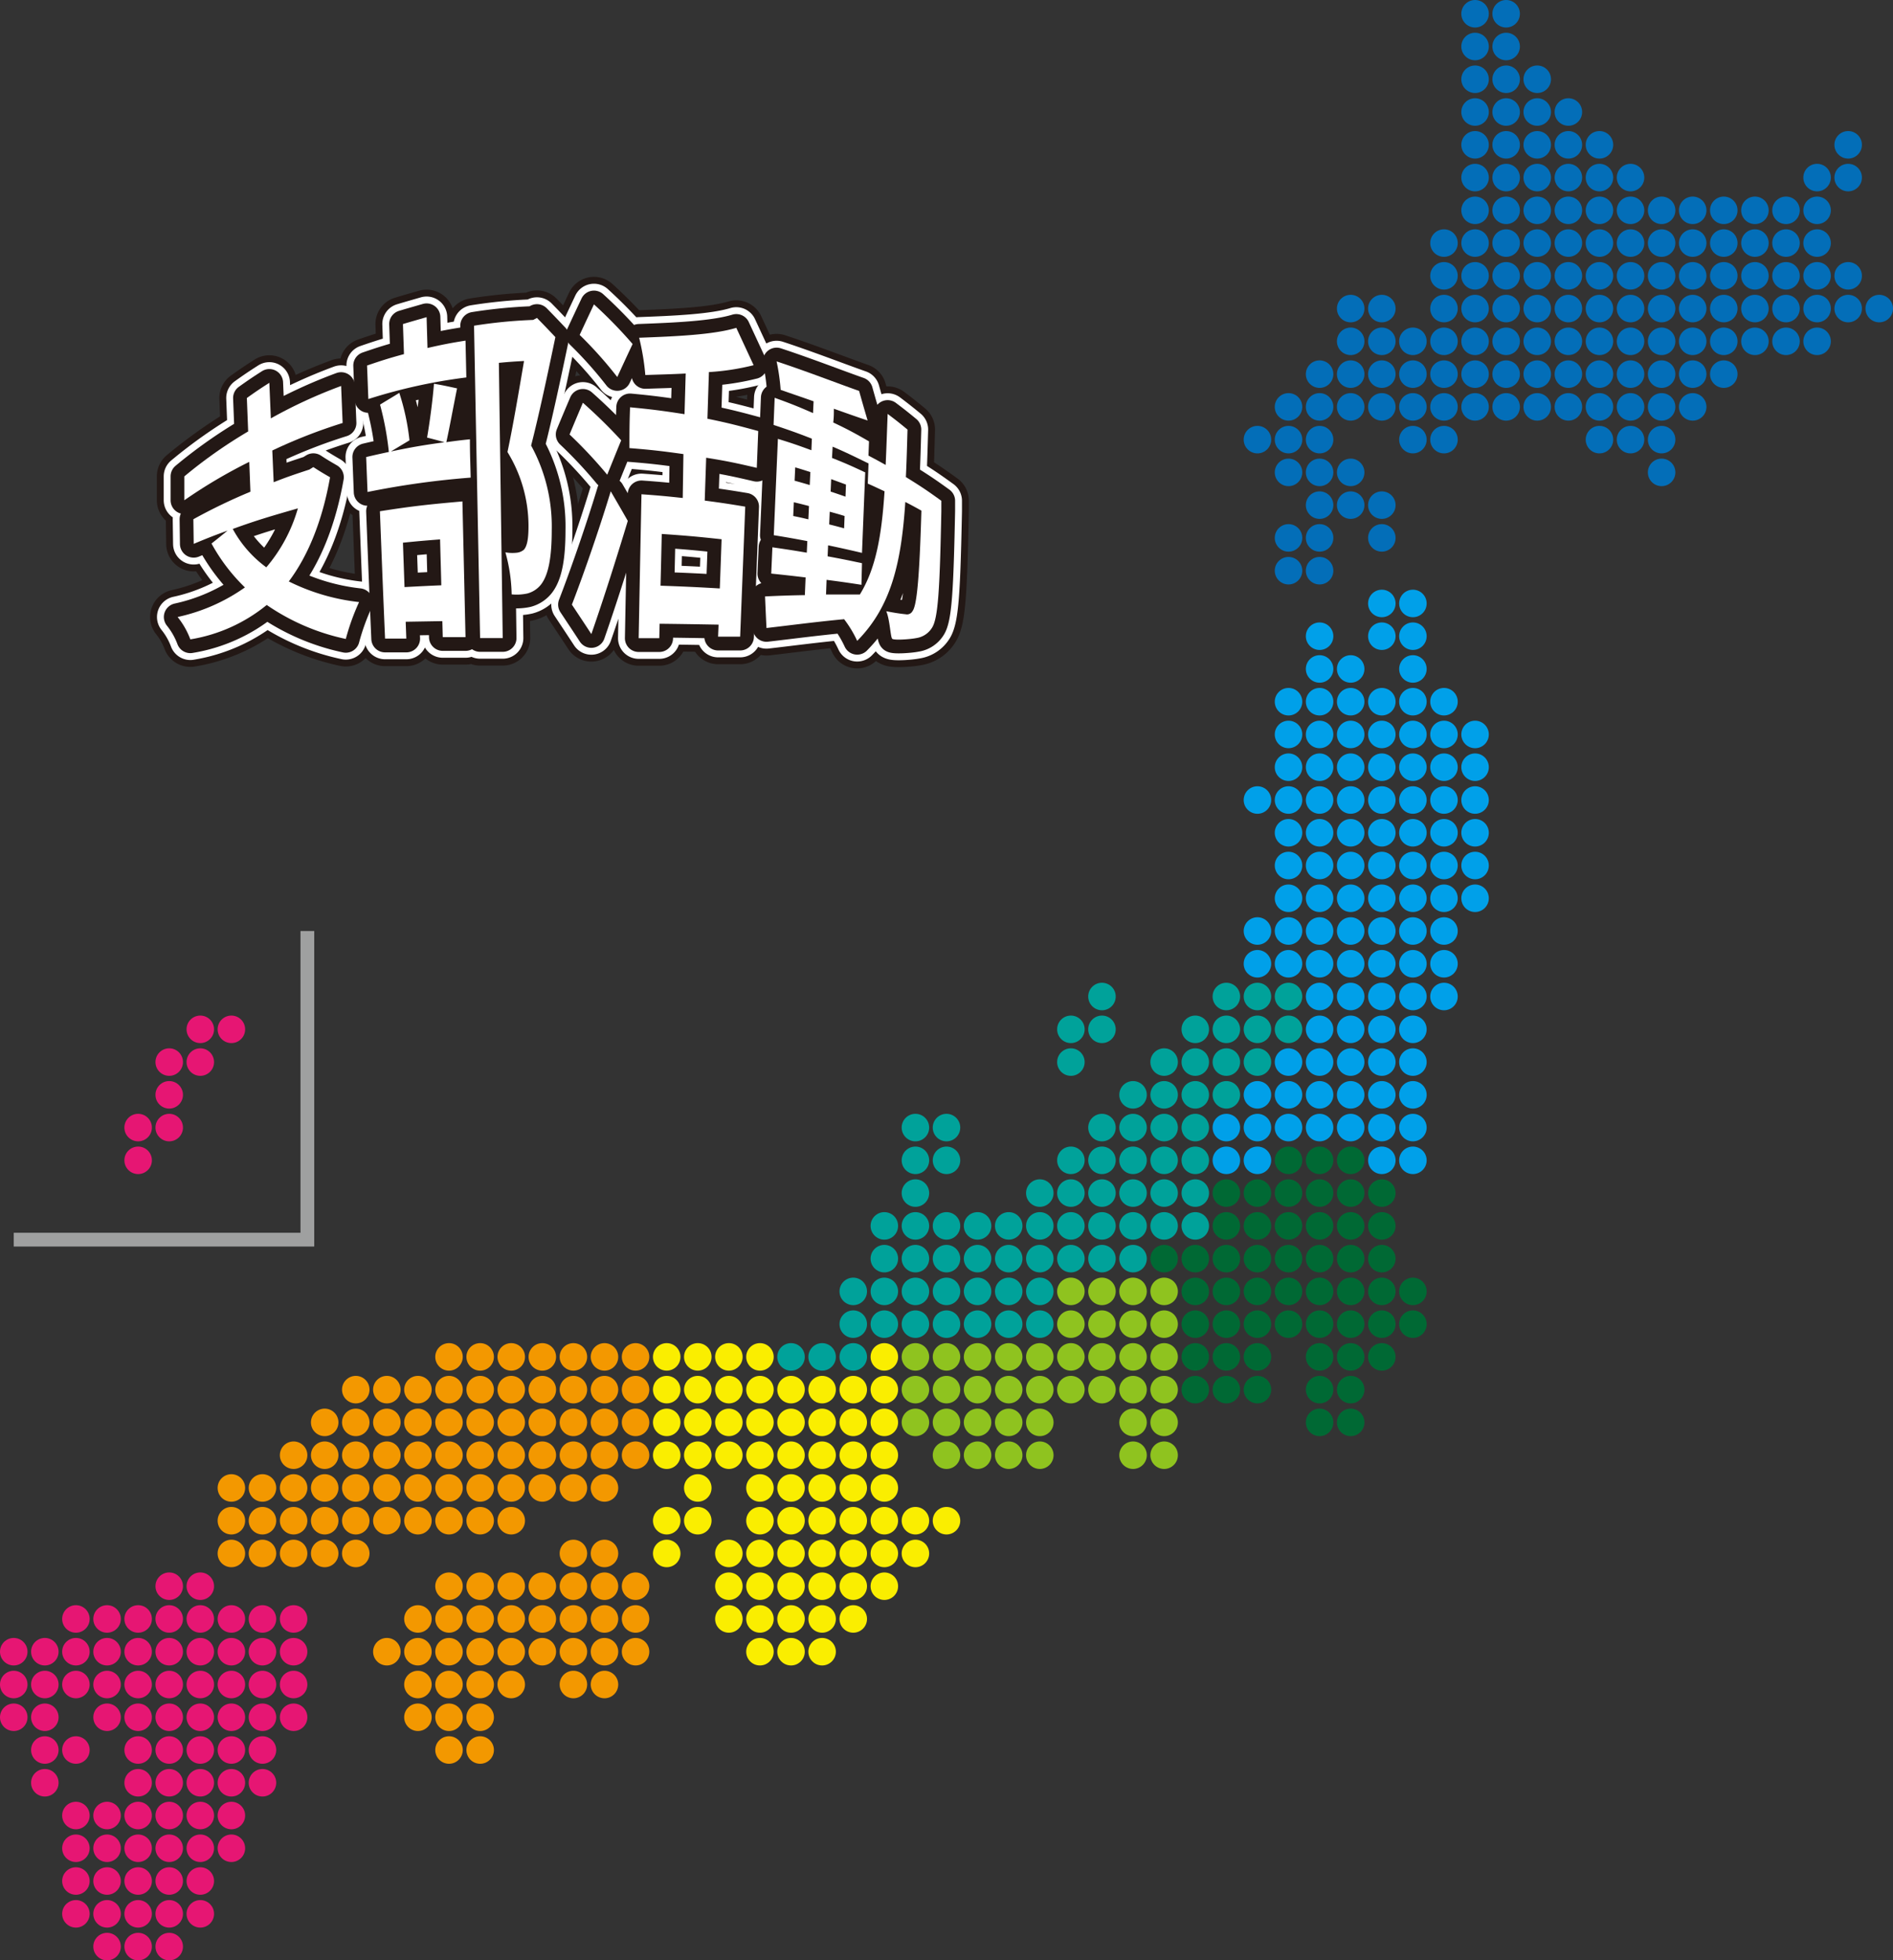 <svg id="レイヤー_1" data-name="レイヤー 1" xmlns="http://www.w3.org/2000/svg" width="275.3" height="284.93" viewBox="0 0 275.3 284.93"><rect x="0" y="0" width="275.3" height="284.93" fill="#333333" stroke="none"/><defs><style>.cls-1{fill:#036eb8;}.cls-2{fill:#00a0e9;}.cls-3{fill:#006934;}.cls-4{fill:#8fc31f;}.cls-5{fill:#00a29a;}.cls-6{fill:#faee00;}.cls-7{fill:#f39800;}.cls-8{fill:#e61673;}.cls-10,.cls-11,.cls-12,.cls-9{fill:none;}.cls-9{stroke:#9fa0a0;stroke-width:2px;fill-rule:evenodd;}.cls-10,.cls-12{stroke:#231815;}.cls-10,.cls-11,.cls-12{stroke-linejoin:round;}.cls-10{stroke-width:8px;}.cls-11{stroke:#fff;stroke-width:6px;}.cls-12{stroke-linecap:round;stroke-width:4px;}.cls-13{fill:#fff;}</style></defs><circle class="cls-1" cx="273.3" cy="44.85" r="2"/><circle class="cls-1" cx="268.78" cy="21.05" r="2"/><circle class="cls-1" cx="268.78" cy="25.81" r="2"/><circle class="cls-1" cx="268.78" cy="40.09" r="2"/><circle class="cls-1" cx="268.78" cy="44.85" r="2"/><circle class="cls-1" cx="264.26" cy="25.81" r="2"/><circle class="cls-1" cx="264.26" cy="30.57" r="2"/><circle class="cls-1" cx="264.26" cy="35.33" r="2"/><circle class="cls-1" cx="264.26" cy="40.09" r="2"/><circle class="cls-1" cx="264.26" cy="44.85" r="2"/><circle class="cls-1" cx="264.26" cy="49.61" r="2"/><circle class="cls-1" cx="259.74" cy="30.57" r="2"/><circle class="cls-1" cx="259.74" cy="35.33" r="2"/><circle class="cls-1" cx="259.74" cy="40.09" r="2"/><circle class="cls-1" cx="259.74" cy="44.85" r="2"/><circle class="cls-1" cx="259.74" cy="49.61" r="2"/><circle class="cls-1" cx="255.22" cy="30.57" r="2"/><circle class="cls-1" cx="255.22" cy="35.33" r="2"/><circle class="cls-1" cx="255.22" cy="40.09" r="2"/><circle class="cls-1" cx="255.22" cy="44.85" r="2"/><circle class="cls-1" cx="255.22" cy="49.61" r="2"/><circle class="cls-1" cx="250.69" cy="30.57" r="2"/><circle class="cls-1" cx="250.69" cy="35.33" r="2"/><circle class="cls-1" cx="250.69" cy="40.09" r="2"/><circle class="cls-1" cx="250.69" cy="44.85" r="2"/><circle class="cls-1" cx="250.69" cy="49.61" r="2"/><circle class="cls-1" cx="250.69" cy="54.38" r="2"/><circle class="cls-1" cx="246.17" cy="30.57" r="2"/><circle class="cls-1" cx="246.17" cy="35.33" r="2"/><circle class="cls-1" cx="246.17" cy="40.09" r="2"/><circle class="cls-1" cx="246.17" cy="44.85" r="2"/><circle class="cls-1" cx="246.17" cy="49.61" r="2"/><circle class="cls-1" cx="246.17" cy="54.38" r="2"/><circle class="cls-1" cx="246.17" cy="59.14" r="2"/><circle class="cls-1" cx="241.65" cy="30.57" r="2"/><circle class="cls-1" cx="241.65" cy="35.33" r="2"/><circle class="cls-1" cx="241.65" cy="40.09" r="2"/><circle class="cls-1" cx="241.65" cy="44.85" r="2"/><circle class="cls-1" cx="241.65" cy="49.61" r="2"/><circle class="cls-1" cx="241.65" cy="54.38" r="2"/><circle class="cls-1" cx="241.65" cy="59.14" r="2"/><circle class="cls-1" cx="241.65" cy="63.9" r="2"/><circle class="cls-1" cx="241.65" cy="68.66" r="2"/><circle class="cls-1" cx="237.13" cy="25.81" r="2"/><circle class="cls-1" cx="237.13" cy="30.57" r="2"/><circle class="cls-1" cx="237.13" cy="35.33" r="2"/><circle class="cls-1" cx="237.13" cy="40.09" r="2"/><circle class="cls-1" cx="237.13" cy="44.85" r="2"/><circle class="cls-1" cx="237.13" cy="49.61" r="2"/><circle class="cls-1" cx="237.13" cy="54.38" r="2"/><circle class="cls-1" cx="237.13" cy="59.14" r="2"/><circle class="cls-1" cx="237.13" cy="63.9" r="2"/><circle class="cls-1" cx="232.61" cy="21.05" r="2"/><circle class="cls-1" cx="232.61" cy="25.81" r="2"/><circle class="cls-1" cx="232.61" cy="30.57" r="2"/><circle class="cls-1" cx="232.61" cy="35.33" r="2"/><circle class="cls-1" cx="232.61" cy="40.09" r="2"/><circle class="cls-1" cx="232.61" cy="44.85" r="2"/><circle class="cls-1" cx="232.61" cy="49.61" r="2"/><circle class="cls-1" cx="232.61" cy="54.38" r="2"/><circle class="cls-1" cx="232.61" cy="59.14" r="2"/><circle class="cls-1" cx="232.61" cy="63.9" r="2"/><circle class="cls-1" cx="228.09" cy="16.28" r="2"/><circle class="cls-1" cx="228.09" cy="21.05" r="2"/><circle class="cls-1" cx="228.09" cy="25.81" r="2"/><circle class="cls-1" cx="228.09" cy="30.57" r="2"/><circle class="cls-1" cx="228.09" cy="35.33" r="2"/><circle class="cls-1" cx="228.09" cy="40.09" r="2"/><circle class="cls-1" cx="228.09" cy="44.85" r="2"/><circle class="cls-1" cx="228.09" cy="49.61" r="2"/><circle class="cls-1" cx="228.09" cy="54.38" r="2"/><circle class="cls-1" cx="228.09" cy="59.14" r="2"/><circle class="cls-1" cx="223.56" cy="11.52" r="2"/><circle class="cls-1" cx="223.56" cy="16.28" r="2"/><circle class="cls-1" cx="223.56" cy="21.05" r="2"/><circle class="cls-1" cx="223.56" cy="25.81" r="2"/><circle class="cls-1" cx="223.56" cy="30.57" r="2"/><circle class="cls-1" cx="223.56" cy="35.33" r="2"/><circle class="cls-1" cx="223.56" cy="40.09" r="2"/><circle class="cls-1" cx="223.56" cy="44.85" r="2"/><circle class="cls-1" cx="223.56" cy="49.61" r="2"/><circle class="cls-1" cx="223.56" cy="54.38" r="2"/><circle class="cls-1" cx="223.56" cy="59.14" r="2"/><circle class="cls-1" cx="219.04" cy="2" r="2"/><circle class="cls-1" cx="219.04" cy="6.76" r="2"/><circle class="cls-1" cx="219.04" cy="11.52" r="2"/><circle class="cls-1" cx="219.04" cy="16.28" r="2"/><circle class="cls-1" cx="219.04" cy="21.05" r="2"/><circle class="cls-1" cx="219.04" cy="25.81" r="2"/><circle class="cls-1" cx="219.04" cy="30.57" r="2"/><circle class="cls-1" cx="219.04" cy="35.33" r="2"/><circle class="cls-1" cx="219.04" cy="40.09" r="2"/><circle class="cls-1" cx="219.04" cy="44.85" r="2"/><circle class="cls-1" cx="219.04" cy="49.61" r="2"/><circle class="cls-1" cx="219.04" cy="54.38" r="2"/><circle class="cls-1" cx="219.04" cy="59.14" r="2"/><circle class="cls-1" cx="214.52" cy="2" r="2"/><circle class="cls-1" cx="214.52" cy="6.76" r="2"/><circle class="cls-1" cx="214.52" cy="11.52" r="2"/><circle class="cls-1" cx="214.52" cy="16.28" r="2"/><circle class="cls-1" cx="214.52" cy="21.05" r="2"/><circle class="cls-1" cx="214.52" cy="25.81" r="2"/><circle class="cls-1" cx="214.52" cy="30.57" r="2"/><circle class="cls-1" cx="214.52" cy="35.33" r="2"/><circle class="cls-1" cx="214.52" cy="40.09" r="2"/><circle class="cls-1" cx="214.52" cy="44.85" r="2"/><circle class="cls-1" cx="214.52" cy="49.61" r="2"/><circle class="cls-1" cx="214.52" cy="54.38" r="2"/><circle class="cls-1" cx="214.52" cy="59.14" r="2"/><circle class="cls-1" cx="210" cy="35.33" r="2"/><circle class="cls-1" cx="210" cy="40.09" r="2"/><circle class="cls-1" cx="210" cy="44.85" r="2"/><circle class="cls-1" cx="210" cy="49.61" r="2"/><circle class="cls-1" cx="210" cy="54.38" r="2"/><circle class="cls-1" cx="210" cy="59.14" r="2"/><circle class="cls-1" cx="210" cy="63.9" r="2"/><circle class="cls-1" cx="205.48" cy="49.61" r="2"/><circle class="cls-1" cx="205.48" cy="54.38" r="2"/><circle class="cls-1" cx="205.48" cy="59.14" r="2"/><circle class="cls-1" cx="205.48" cy="63.9" r="2"/><circle class="cls-1" cx="200.96" cy="44.85" r="2"/><circle class="cls-1" cx="200.96" cy="49.61" r="2"/><circle class="cls-1" cx="200.96" cy="54.38" r="2"/><circle class="cls-1" cx="200.96" cy="59.14" r="2"/><circle class="cls-1" cx="200.96" cy="73.42" r="2"/><circle class="cls-1" cx="200.96" cy="78.18" r="2"/><circle class="cls-1" cx="196.43" cy="44.85" r="2"/><circle class="cls-1" cx="196.43" cy="49.61" r="2"/><circle class="cls-1" cx="196.43" cy="54.38" r="2"/><circle class="cls-1" cx="196.43" cy="59.14" r="2"/><circle class="cls-1" cx="196.43" cy="68.66" r="2"/><circle class="cls-1" cx="196.43" cy="73.42" r="2"/><circle class="cls-1" cx="191.91" cy="54.38" r="2"/><circle class="cls-1" cx="191.91" cy="59.14" r="2"/><circle class="cls-1" cx="191.91" cy="63.9" r="2"/><circle class="cls-1" cx="191.91" cy="68.66" r="2"/><circle class="cls-1" cx="191.91" cy="73.42" r="2"/><circle class="cls-1" cx="191.91" cy="78.18" r="2"/><circle class="cls-1" cx="191.91" cy="82.95" r="2"/><circle class="cls-1" cx="187.39" cy="59.14" r="2"/><circle class="cls-1" cx="187.39" cy="63.9" r="2"/><circle class="cls-1" cx="187.39" cy="68.66" r="2"/><circle class="cls-1" cx="187.39" cy="78.18" r="2"/><circle class="cls-1" cx="187.39" cy="82.95" r="2"/><circle class="cls-1" cx="182.87" cy="63.9" r="2"/><circle class="cls-2" cx="214.52" cy="106.75" r="2"/><circle class="cls-2" cx="214.52" cy="111.51" r="2"/><circle class="cls-2" cx="214.52" cy="116.28" r="2"/><circle class="cls-2" cx="214.52" cy="121.04" r="2"/><circle class="cls-2" cx="214.52" cy="125.8" r="2"/><circle class="cls-2" cx="214.52" cy="130.56" r="2"/><circle class="cls-2" cx="210" cy="101.99" r="2"/><circle class="cls-2" cx="210" cy="106.75" r="2"/><circle class="cls-2" cx="210" cy="111.51" r="2"/><circle class="cls-2" cx="210" cy="116.28" r="2"/><circle class="cls-2" cx="210" cy="121.04" r="2"/><circle class="cls-2" cx="210" cy="125.8" r="2"/><circle class="cls-2" cx="210" cy="130.56" r="2"/><circle class="cls-2" cx="210" cy="135.32" r="2"/><circle class="cls-2" cx="210" cy="140.08" r="2"/><circle class="cls-2" cx="210" cy="144.84" r="2"/><circle class="cls-2" cx="205.48" cy="87.71" r="2"/><circle class="cls-2" cx="205.48" cy="92.47" r="2"/><circle class="cls-2" cx="205.48" cy="97.23" r="2"/><circle class="cls-2" cx="205.48" cy="101.99" r="2"/><circle class="cls-2" cx="205.48" cy="106.75" r="2"/><circle class="cls-2" cx="205.48" cy="111.51" r="2"/><circle class="cls-2" cx="205.48" cy="116.28" r="2"/><circle class="cls-2" cx="205.48" cy="121.04" r="2"/><circle class="cls-2" cx="205.48" cy="125.8" r="2"/><circle class="cls-2" cx="205.48" cy="130.56" r="2"/><circle class="cls-2" cx="205.48" cy="135.32" r="2"/><circle class="cls-2" cx="205.48" cy="140.08" r="2"/><circle class="cls-2" cx="205.48" cy="144.84" r="2"/><circle class="cls-2" cx="205.48" cy="149.61" r="2"/><circle class="cls-2" cx="205.48" cy="154.37" r="2"/><circle class="cls-2" cx="205.48" cy="159.13" r="2"/><circle class="cls-2" cx="205.48" cy="163.89" r="2"/><circle class="cls-2" cx="205.48" cy="168.65" r="2"/><circle class="cls-2" cx="200.96" cy="87.71" r="2"/><circle class="cls-2" cx="200.96" cy="92.47" r="2"/><circle class="cls-2" cx="200.96" cy="101.99" r="2"/><circle class="cls-2" cx="200.96" cy="106.75" r="2"/><circle class="cls-2" cx="200.96" cy="111.51" r="2"/><circle class="cls-2" cx="200.96" cy="116.28" r="2"/><circle class="cls-2" cx="200.96" cy="121.04" r="2"/><circle class="cls-2" cx="200.96" cy="125.8" r="2"/><circle class="cls-2" cx="200.96" cy="130.56" r="2"/><circle class="cls-2" cx="200.96" cy="135.32" r="2"/><circle class="cls-2" cx="200.96" cy="140.08" r="2"/><circle class="cls-2" cx="200.96" cy="144.84" r="2"/><circle class="cls-2" cx="200.96" cy="149.61" r="2"/><circle class="cls-2" cx="200.96" cy="154.37" r="2"/><circle class="cls-2" cx="200.96" cy="159.13" r="2"/><circle class="cls-2" cx="200.96" cy="163.89" r="2"/><circle class="cls-2" cx="200.96" cy="168.65" r="2"/><circle class="cls-2" cx="196.43" cy="97.23" r="2"/><circle class="cls-2" cx="196.43" cy="101.99" r="2"/><circle class="cls-2" cx="196.43" cy="106.75" r="2"/><circle class="cls-2" cx="196.43" cy="111.51" r="2"/><circle class="cls-2" cx="196.43" cy="116.28" r="2"/><circle class="cls-2" cx="196.43" cy="121.04" r="2"/><circle class="cls-2" cx="196.43" cy="125.8" r="2"/><circle class="cls-2" cx="196.43" cy="130.56" r="2"/><circle class="cls-2" cx="196.43" cy="135.32" r="2"/><circle class="cls-2" cx="196.43" cy="140.08" r="2"/><circle class="cls-2" cx="196.43" cy="144.84" r="2"/><circle class="cls-2" cx="196.43" cy="149.61" r="2"/><circle class="cls-2" cx="196.43" cy="154.37" r="2"/><circle class="cls-2" cx="196.43" cy="159.13" r="2"/><circle class="cls-2" cx="196.43" cy="163.89" r="2"/><circle class="cls-2" cx="191.91" cy="92.47" r="2"/><circle class="cls-2" cx="191.91" cy="97.23" r="2"/><circle class="cls-2" cx="191.91" cy="101.99" r="2"/><circle class="cls-2" cx="191.91" cy="106.75" r="2"/><circle class="cls-2" cx="191.91" cy="111.51" r="2"/><circle class="cls-2" cx="191.91" cy="116.28" r="2"/><circle class="cls-2" cx="191.91" cy="121.04" r="2"/><circle class="cls-2" cx="191.91" cy="125.8" r="2"/><circle class="cls-2" cx="191.91" cy="130.56" r="2"/><circle class="cls-2" cx="191.91" cy="135.32" r="2"/><circle class="cls-2" cx="191.91" cy="140.08" r="2"/><circle class="cls-2" cx="191.91" cy="144.84" r="2"/><circle class="cls-2" cx="191.91" cy="149.61" r="2"/><circle class="cls-2" cx="191.91" cy="154.37" r="2"/><circle class="cls-2" cx="191.91" cy="159.13" r="2"/><circle class="cls-2" cx="191.91" cy="163.89" r="2"/><circle class="cls-2" cx="187.39" cy="101.99" r="2"/><circle class="cls-2" cx="187.39" cy="106.75" r="2"/><circle class="cls-2" cx="187.39" cy="111.51" r="2"/><circle class="cls-2" cx="187.39" cy="116.28" r="2"/><circle class="cls-2" cx="187.39" cy="121.04" r="2"/><circle class="cls-2" cx="187.39" cy="125.8" r="2"/><circle class="cls-2" cx="187.39" cy="130.56" r="2"/><circle class="cls-2" cx="187.39" cy="135.32" r="2"/><circle class="cls-2" cx="187.39" cy="140.08" r="2"/><circle class="cls-2" cx="187.39" cy="154.37" r="2"/><circle class="cls-2" cx="187.39" cy="159.13" r="2"/><circle class="cls-2" cx="187.39" cy="163.89" r="2"/><circle class="cls-2" cx="182.87" cy="116.28" r="2"/><circle class="cls-2" cx="182.87" cy="135.32" r="2"/><circle class="cls-2" cx="182.87" cy="140.08" r="2"/><circle class="cls-2" cx="182.87" cy="159.13" r="2"/><circle class="cls-2" cx="182.87" cy="163.89" r="2"/><circle class="cls-2" cx="182.87" cy="168.65" r="2"/><circle class="cls-2" cx="178.35" cy="163.89" r="2"/><circle class="cls-2" cx="178.35" cy="168.65" r="2"/><circle class="cls-3" cx="205.48" cy="187.7" r="2"/><circle class="cls-3" cx="205.48" cy="192.46" r="2"/><circle class="cls-3" cx="200.96" cy="173.41" r="2"/><circle class="cls-3" cx="200.96" cy="178.18" r="2"/><circle class="cls-3" cx="200.96" cy="182.94" r="2"/><circle class="cls-3" cx="200.96" cy="187.7" r="2"/><circle class="cls-3" cx="200.96" cy="192.46" r="2"/><circle class="cls-3" cx="200.96" cy="197.22" r="2"/><circle class="cls-3" cx="196.43" cy="168.65" r="2"/><circle class="cls-3" cx="196.43" cy="173.41" r="2"/><circle class="cls-3" cx="196.43" cy="178.18" r="2"/><circle class="cls-3" cx="196.43" cy="182.94" r="2"/><circle class="cls-3" cx="196.43" cy="187.7" r="2"/><circle class="cls-3" cx="196.43" cy="192.46" r="2"/><circle class="cls-3" cx="196.43" cy="197.22" r="2"/><circle class="cls-3" cx="196.43" cy="201.98" r="2"/><circle class="cls-3" cx="196.43" cy="206.74" r="2"/><circle class="cls-3" cx="191.91" cy="168.65" r="2"/><circle class="cls-3" cx="191.91" cy="173.41" r="2"/><circle class="cls-3" cx="191.91" cy="178.18" r="2"/><circle class="cls-3" cx="191.91" cy="182.94" r="2"/><circle class="cls-3" cx="191.91" cy="187.7" r="2"/><circle class="cls-3" cx="191.91" cy="192.46" r="2"/><circle class="cls-3" cx="191.91" cy="197.22" r="2"/><circle class="cls-3" cx="191.91" cy="201.98" r="2"/><circle class="cls-3" cx="191.91" cy="206.74" r="2"/><circle class="cls-3" cx="187.39" cy="168.65" r="2"/><circle class="cls-3" cx="187.39" cy="173.41" r="2"/><circle class="cls-3" cx="187.39" cy="178.18" r="2"/><circle class="cls-3" cx="187.39" cy="182.94" r="2"/><circle class="cls-3" cx="187.39" cy="187.7" r="2"/><circle class="cls-3" cx="187.39" cy="192.46" r="2"/><circle class="cls-3" cx="182.87" cy="173.41" r="2"/><circle class="cls-3" cx="182.87" cy="178.18" r="2"/><circle class="cls-3" cx="182.87" cy="182.94" r="2"/><circle class="cls-3" cx="182.87" cy="187.7" r="2"/><circle class="cls-3" cx="182.87" cy="192.46" r="2"/><circle class="cls-3" cx="182.87" cy="197.22" r="2"/><circle class="cls-3" cx="182.87" cy="201.98" r="2"/><circle class="cls-3" cx="178.35" cy="173.41" r="2"/><circle class="cls-3" cx="178.35" cy="178.18" r="2"/><circle class="cls-3" cx="178.35" cy="182.94" r="2"/><circle class="cls-3" cx="178.35" cy="187.7" r="2"/><circle class="cls-3" cx="178.35" cy="192.46" r="2"/><circle class="cls-3" cx="178.35" cy="197.22" r="2"/><circle class="cls-3" cx="178.35" cy="201.98" r="2"/><circle class="cls-3" cx="173.83" cy="182.94" r="2"/><circle class="cls-3" cx="173.83" cy="187.7" r="2"/><circle class="cls-3" cx="173.83" cy="192.46" r="2"/><circle class="cls-3" cx="173.83" cy="197.22" r="2"/><circle class="cls-3" cx="173.83" cy="201.98" r="2"/><circle class="cls-3" cx="169.3" cy="182.94" r="2"/><circle class="cls-4" cx="169.3" cy="187.7" r="2"/><circle class="cls-4" cx="169.3" cy="192.46" r="2"/><circle class="cls-4" cx="169.3" cy="197.22" r="2"/><circle class="cls-4" cx="169.3" cy="201.98" r="2"/><circle class="cls-4" cx="169.3" cy="206.74" r="2"/><circle class="cls-4" cx="169.3" cy="211.51" r="2"/><circle class="cls-4" cx="164.78" cy="187.7" r="2"/><circle class="cls-4" cx="164.78" cy="192.46" r="2"/><circle class="cls-4" cx="164.78" cy="197.22" r="2"/><circle class="cls-4" cx="164.78" cy="201.98" r="2"/><circle class="cls-4" cx="164.78" cy="206.74" r="2"/><circle class="cls-4" cx="164.78" cy="211.51" r="2"/><circle class="cls-4" cx="160.26" cy="187.7" r="2"/><circle class="cls-4" cx="160.26" cy="192.46" r="2"/><circle class="cls-4" cx="160.26" cy="197.22" r="2"/><circle class="cls-4" cx="160.26" cy="201.98" r="2"/><circle class="cls-4" cx="155.74" cy="187.7" r="2"/><circle class="cls-4" cx="155.74" cy="192.46" r="2"/><circle class="cls-4" cx="155.74" cy="197.22" r="2"/><circle class="cls-4" cx="155.74" cy="201.98" r="2"/><circle class="cls-4" cx="151.22" cy="197.22" r="2"/><circle class="cls-4" cx="151.22" cy="201.98" r="2"/><circle class="cls-4" cx="151.22" cy="206.74" r="2"/><circle class="cls-4" cx="151.22" cy="211.51" r="2"/><circle class="cls-4" cx="146.7" cy="197.22" r="2"/><circle class="cls-4" cx="146.7" cy="201.98" r="2"/><circle class="cls-4" cx="146.7" cy="206.74" r="2"/><circle class="cls-4" cx="146.7" cy="211.51" r="2"/><circle class="cls-4" cx="142.17" cy="197.22" r="2"/><circle class="cls-4" cx="142.17" cy="201.98" r="2"/><circle class="cls-4" cx="142.17" cy="206.74" r="2"/><circle class="cls-4" cx="142.17" cy="211.51" r="2"/><circle class="cls-4" cx="137.65" cy="197.22" r="2"/><circle class="cls-4" cx="137.65" cy="201.98" r="2"/><circle class="cls-4" cx="137.65" cy="206.74" r="2"/><circle class="cls-4" cx="137.65" cy="211.51" r="2"/><circle class="cls-4" cx="133.13" cy="197.22" r="2"/><circle class="cls-4" cx="133.13" cy="201.98" r="2"/><circle class="cls-4" cx="133.13" cy="206.74" r="2"/><circle class="cls-5" cx="187.39" cy="144.84" r="2"/><circle class="cls-5" cx="187.39" cy="149.61" r="2"/><circle class="cls-5" cx="182.87" cy="144.84" r="2"/><circle class="cls-5" cx="182.87" cy="149.61" r="2"/><circle class="cls-5" cx="182.87" cy="154.37" r="2"/><circle class="cls-5" cx="178.35" cy="144.84" r="2"/><circle class="cls-5" cx="178.35" cy="149.61" r="2"/><circle class="cls-5" cx="178.35" cy="154.37" r="2"/><circle class="cls-5" cx="178.35" cy="159.13" r="2"/><circle class="cls-5" cx="173.83" cy="149.61" r="2"/><circle class="cls-5" cx="173.83" cy="154.37" r="2"/><circle class="cls-5" cx="173.83" cy="159.13" r="2"/><circle class="cls-5" cx="173.83" cy="163.89" r="2"/><circle class="cls-5" cx="173.83" cy="168.65" r="2"/><circle class="cls-5" cx="173.83" cy="173.41" r="2"/><circle class="cls-5" cx="173.83" cy="178.18" r="2"/><circle class="cls-5" cx="169.3" cy="154.37" r="2"/><circle class="cls-5" cx="169.3" cy="159.13" r="2"/><circle class="cls-5" cx="169.3" cy="163.89" r="2"/><circle class="cls-5" cx="169.3" cy="168.65" r="2"/><circle class="cls-5" cx="169.3" cy="173.41" r="2"/><circle class="cls-5" cx="169.3" cy="178.18" r="2"/><circle class="cls-5" cx="164.78" cy="159.13" r="2"/><circle class="cls-5" cx="164.78" cy="163.89" r="2"/><circle class="cls-5" cx="164.78" cy="168.65" r="2"/><circle class="cls-5" cx="164.78" cy="173.41" r="2"/><circle class="cls-5" cx="164.78" cy="178.18" r="2"/><circle class="cls-5" cx="164.78" cy="182.94" r="2"/><circle class="cls-5" cx="160.26" cy="144.84" r="2"/><circle class="cls-5" cx="160.26" cy="149.61" r="2"/><circle class="cls-5" cx="160.26" cy="163.89" r="2"/><circle class="cls-5" cx="160.26" cy="168.65" r="2"/><circle class="cls-5" cx="160.26" cy="173.41" r="2"/><circle class="cls-5" cx="160.26" cy="178.18" r="2"/><circle class="cls-5" cx="160.26" cy="182.94" r="2"/><circle class="cls-5" cx="155.74" cy="149.61" r="2"/><circle class="cls-5" cx="155.74" cy="154.37" r="2"/><circle class="cls-5" cx="155.74" cy="168.65" r="2"/><circle class="cls-5" cx="155.74" cy="173.41" r="2"/><circle class="cls-5" cx="155.74" cy="178.18" r="2"/><circle class="cls-5" cx="155.74" cy="182.94" r="2"/><circle class="cls-5" cx="151.22" cy="173.41" r="2"/><circle class="cls-5" cx="151.22" cy="178.18" r="2"/><circle class="cls-5" cx="151.22" cy="182.94" r="2"/><circle class="cls-5" cx="151.22" cy="187.7" r="2"/><circle class="cls-5" cx="151.22" cy="192.46" r="2"/><circle class="cls-5" cx="146.7" cy="178.18" r="2"/><circle class="cls-5" cx="146.7" cy="182.94" r="2"/><circle class="cls-5" cx="146.7" cy="187.7" r="2"/><circle class="cls-5" cx="146.7" cy="192.46" r="2"/><circle class="cls-5" cx="142.17" cy="178.18" r="2"/><circle class="cls-5" cx="142.17" cy="182.94" r="2"/><circle class="cls-5" cx="142.17" cy="187.7" r="2"/><circle class="cls-5" cx="142.17" cy="192.46" r="2"/><circle class="cls-5" cx="137.65" cy="163.89" r="2"/><circle class="cls-5" cx="137.65" cy="168.65" r="2"/><circle class="cls-5" cx="137.65" cy="178.18" r="2"/><circle class="cls-5" cx="137.65" cy="182.94" r="2"/><circle class="cls-5" cx="137.65" cy="187.7" r="2"/><circle class="cls-5" cx="137.65" cy="192.46" r="2"/><circle class="cls-5" cx="133.13" cy="163.89" r="2"/><circle class="cls-5" cx="133.13" cy="168.65" r="2"/><circle class="cls-5" cx="133.13" cy="173.41" r="2"/><circle class="cls-5" cx="133.13" cy="178.18" r="2"/><circle class="cls-5" cx="133.13" cy="182.94" r="2"/><circle class="cls-5" cx="133.13" cy="187.7" r="2"/><circle class="cls-5" cx="133.13" cy="192.46" r="2"/><circle class="cls-5" cx="128.61" cy="178.18" r="2"/><circle class="cls-5" cx="128.61" cy="182.94" r="2"/><circle class="cls-5" cx="128.61" cy="187.7" r="2"/><circle class="cls-5" cx="128.61" cy="192.46" r="2"/><circle class="cls-5" cx="124.09" cy="187.7" r="2"/><circle class="cls-5" cx="124.09" cy="192.46" r="2"/><circle class="cls-5" cx="124.09" cy="197.22" r="2"/><circle class="cls-5" cx="119.56" cy="197.22" r="2"/><circle class="cls-5" cx="115.04" cy="197.22" r="2"/><circle class="cls-6" cx="137.65" cy="221.03" r="2"/><circle class="cls-6" cx="133.13" cy="221.03" r="2"/><circle class="cls-6" cx="133.13" cy="225.79" r="2"/><circle class="cls-6" cx="128.61" cy="230.55" r="2"/><circle class="cls-6" cx="128.61" cy="197.22" r="2"/><circle class="cls-6" cx="128.61" cy="201.98" r="2"/><circle class="cls-6" cx="128.61" cy="206.74" r="2"/><circle class="cls-6" cx="128.61" cy="211.51" r="2"/><circle class="cls-6" cx="128.61" cy="216.27" r="2"/><circle class="cls-6" cx="128.61" cy="221.03" r="2"/><circle class="cls-6" cx="128.61" cy="225.79" r="2"/><circle class="cls-6" cx="124.09" cy="230.55" r="2"/><circle class="cls-6" cx="124.09" cy="235.31" r="2"/><circle class="cls-6" cx="124.09" cy="201.98" r="2"/><circle class="cls-6" cx="124.09" cy="206.74" r="2"/><circle class="cls-6" cx="124.09" cy="211.51" r="2"/><circle class="cls-6" cx="124.09" cy="216.27" r="2"/><circle class="cls-6" cx="124.09" cy="221.03" r="2"/><circle class="cls-6" cx="124.09" cy="225.79" r="2"/><circle class="cls-6" cx="119.56" cy="230.55" r="2"/><circle class="cls-6" cx="119.56" cy="235.31" r="2"/><circle class="cls-6" cx="119.56" cy="240.07" r="2"/><circle class="cls-6" cx="119.56" cy="201.98" r="2"/><circle class="cls-6" cx="119.56" cy="206.74" r="2"/><circle class="cls-6" cx="119.56" cy="211.51" r="2"/><circle class="cls-6" cx="119.56" cy="216.27" r="2"/><circle class="cls-6" cx="119.56" cy="221.03" r="2"/><circle class="cls-6" cx="119.56" cy="225.79" r="2"/><circle class="cls-6" cx="115.04" cy="230.55" r="2"/><circle class="cls-6" cx="115.04" cy="235.31" r="2"/><circle class="cls-6" cx="115.04" cy="240.07" r="2"/><circle class="cls-6" cx="115.04" cy="201.98" r="2"/><circle class="cls-6" cx="115.04" cy="206.74" r="2"/><circle class="cls-6" cx="115.04" cy="211.51" r="2"/><circle class="cls-6" cx="115.04" cy="216.27" r="2"/><circle class="cls-6" cx="115.04" cy="221.03" r="2"/><circle class="cls-6" cx="115.04" cy="225.79" r="2"/><circle class="cls-6" cx="110.52" cy="230.55" r="2"/><circle class="cls-6" cx="110.52" cy="235.31" r="2"/><circle class="cls-6" cx="110.52" cy="240.07" r="2"/><circle class="cls-6" cx="110.52" cy="197.22" r="2"/><circle class="cls-6" cx="110.52" cy="201.98" r="2"/><circle class="cls-6" cx="110.52" cy="206.74" r="2"/><circle class="cls-6" cx="110.52" cy="211.51" r="2"/><circle class="cls-6" cx="110.52" cy="216.27" r="2"/><circle class="cls-6" cx="110.52" cy="221.03" r="2"/><circle class="cls-6" cx="110.52" cy="225.79" r="2"/><circle class="cls-6" cx="106" cy="230.55" r="2"/><circle class="cls-6" cx="106" cy="235.31" r="2"/><circle class="cls-6" cx="106" cy="197.22" r="2"/><circle class="cls-6" cx="106" cy="201.98" r="2"/><circle class="cls-6" cx="106" cy="206.74" r="2"/><circle class="cls-6" cx="106" cy="211.51" r="2"/><circle class="cls-6" cx="106" cy="225.79" r="2"/><circle class="cls-6" cx="101.48" cy="197.22" r="2"/><circle class="cls-6" cx="101.48" cy="201.98" r="2"/><circle class="cls-6" cx="101.48" cy="206.74" r="2"/><circle class="cls-6" cx="101.48" cy="211.51" r="2"/><circle class="cls-6" cx="101.48" cy="216.27" r="2"/><circle class="cls-6" cx="101.48" cy="221.03" r="2"/><circle class="cls-6" cx="96.96" cy="197.22" r="2"/><circle class="cls-6" cx="96.96" cy="201.98" r="2"/><circle class="cls-6" cx="96.96" cy="206.74" r="2"/><circle class="cls-6" cx="96.96" cy="211.51" r="2"/><circle class="cls-6" cx="96.96" cy="221.03" r="2"/><circle class="cls-6" cx="96.96" cy="225.79" r="2"/><circle class="cls-7" cx="92.43" cy="230.55" r="2"/><circle class="cls-7" cx="92.43" cy="235.31" r="2"/><circle class="cls-7" cx="92.43" cy="240.07" r="2"/><circle class="cls-7" cx="92.43" cy="197.22" r="2"/><circle class="cls-7" cx="92.43" cy="201.98" r="2"/><circle class="cls-7" cx="92.43" cy="206.74" r="2"/><circle class="cls-7" cx="92.43" cy="211.51" r="2"/><circle class="cls-7" cx="87.91" cy="230.55" r="2"/><circle class="cls-7" cx="87.91" cy="235.31" r="2"/><circle class="cls-7" cx="87.91" cy="240.07" r="2"/><circle class="cls-7" cx="87.91" cy="244.84" r="2"/><circle class="cls-7" cx="87.91" cy="197.22" r="2"/><circle class="cls-7" cx="87.91" cy="201.98" r="2"/><circle class="cls-7" cx="87.91" cy="206.74" r="2"/><circle class="cls-7" cx="87.91" cy="211.51" r="2"/><circle class="cls-7" cx="87.91" cy="216.27" r="2"/><circle class="cls-7" cx="87.91" cy="225.79" r="2"/><circle class="cls-7" cx="83.39" cy="230.55" r="2"/><circle class="cls-7" cx="83.39" cy="235.31" r="2"/><circle class="cls-7" cx="83.39" cy="240.07" r="2"/><circle class="cls-7" cx="83.39" cy="244.84" r="2"/><circle class="cls-7" cx="83.39" cy="197.22" r="2"/><circle class="cls-7" cx="83.39" cy="201.98" r="2"/><circle class="cls-7" cx="83.39" cy="206.74" r="2"/><circle class="cls-7" cx="83.39" cy="211.51" r="2"/><circle class="cls-7" cx="83.39" cy="216.27" r="2"/><circle class="cls-7" cx="83.39" cy="225.79" r="2"/><circle class="cls-7" cx="78.87" cy="230.55" r="2"/><circle class="cls-7" cx="78.87" cy="235.31" r="2"/><circle class="cls-7" cx="78.87" cy="240.07" r="2"/><circle class="cls-7" cx="78.87" cy="197.22" r="2"/><circle class="cls-7" cx="78.87" cy="201.98" r="2"/><circle class="cls-7" cx="78.87" cy="206.74" r="2"/><circle class="cls-7" cx="78.87" cy="211.51" r="2"/><circle class="cls-7" cx="78.87" cy="216.27" r="2"/><circle class="cls-7" cx="74.35" cy="230.55" r="2"/><circle class="cls-7" cx="74.35" cy="235.31" r="2"/><circle class="cls-7" cx="74.35" cy="240.07" r="2"/><circle class="cls-7" cx="74.35" cy="244.84" r="2"/><circle class="cls-7" cx="74.35" cy="197.22" r="2"/><circle class="cls-7" cx="74.35" cy="201.98" r="2"/><circle class="cls-7" cx="74.35" cy="206.74" r="2"/><circle class="cls-7" cx="74.35" cy="211.51" r="2"/><circle class="cls-7" cx="74.35" cy="216.27" r="2"/><circle class="cls-7" cx="74.35" cy="221.03" r="2"/><circle class="cls-7" cx="69.83" cy="230.55" r="2"/><circle class="cls-7" cx="69.83" cy="235.31" r="2"/><circle class="cls-7" cx="69.83" cy="240.07" r="2"/><circle class="cls-7" cx="69.83" cy="244.84" r="2"/><circle class="cls-7" cx="69.83" cy="249.6" r="2"/><circle class="cls-7" cx="69.83" cy="254.36" r="2"/><circle class="cls-7" cx="69.83" cy="197.22" r="2"/><circle class="cls-7" cx="69.83" cy="201.98" r="2"/><circle class="cls-7" cx="69.83" cy="206.74" r="2"/><circle class="cls-7" cx="69.83" cy="211.51" r="2"/><circle class="cls-7" cx="69.83" cy="216.27" r="2"/><circle class="cls-7" cx="69.83" cy="221.03" r="2"/><circle class="cls-7" cx="65.3" cy="230.55" r="2"/><circle class="cls-7" cx="65.3" cy="235.31" r="2"/><circle class="cls-7" cx="65.3" cy="240.07" r="2"/><circle class="cls-7" cx="65.3" cy="244.84" r="2"/><circle class="cls-7" cx="65.3" cy="249.6" r="2"/><circle class="cls-7" cx="65.3" cy="254.36" r="2"/><circle class="cls-7" cx="65.3" cy="197.22" r="2"/><circle class="cls-7" cx="65.3" cy="201.98" r="2"/><circle class="cls-7" cx="65.3" cy="206.74" r="2"/><circle class="cls-7" cx="65.3" cy="211.51" r="2"/><circle class="cls-7" cx="65.3" cy="216.27" r="2"/><circle class="cls-7" cx="65.3" cy="221.03" r="2"/><circle class="cls-7" cx="60.78" cy="235.31" r="2"/><circle class="cls-7" cx="60.78" cy="240.07" r="2"/><circle class="cls-7" cx="60.78" cy="244.84" r="2"/><circle class="cls-7" cx="60.78" cy="249.6" r="2"/><circle class="cls-7" cx="60.78" cy="201.98" r="2"/><circle class="cls-7" cx="60.78" cy="206.74" r="2"/><circle class="cls-7" cx="60.78" cy="211.51" r="2"/><circle class="cls-7" cx="60.78" cy="216.27" r="2"/><circle class="cls-7" cx="60.78" cy="221.03" r="2"/><circle class="cls-7" cx="56.26" cy="240.07" r="2"/><circle class="cls-7" cx="56.26" cy="201.98" r="2"/><circle class="cls-7" cx="56.26" cy="206.74" r="2"/><circle class="cls-7" cx="56.26" cy="211.51" r="2"/><circle class="cls-7" cx="56.26" cy="216.27" r="2"/><circle class="cls-7" cx="56.26" cy="221.03" r="2"/><circle class="cls-7" cx="51.74" cy="201.98" r="2"/><circle class="cls-7" cx="51.74" cy="206.74" r="2"/><circle class="cls-7" cx="51.74" cy="211.51" r="2"/><circle class="cls-7" cx="51.74" cy="216.27" r="2"/><circle class="cls-7" cx="51.74" cy="221.03" r="2"/><circle class="cls-7" cx="51.74" cy="225.79" r="2"/><circle class="cls-7" cx="47.22" cy="206.74" r="2"/><circle class="cls-7" cx="47.22" cy="211.51" r="2"/><circle class="cls-7" cx="47.22" cy="216.27" r="2"/><circle class="cls-7" cx="47.22" cy="221.03" r="2"/><circle class="cls-7" cx="47.22" cy="225.79" r="2"/><circle class="cls-7" cx="42.7" cy="211.51" r="2"/><circle class="cls-7" cx="42.7" cy="216.27" r="2"/><circle class="cls-7" cx="42.7" cy="221.03" r="2"/><circle class="cls-7" cx="42.7" cy="225.79" r="2"/><circle class="cls-7" cx="38.17" cy="216.27" r="2"/><circle class="cls-7" cx="38.17" cy="221.03" r="2"/><circle class="cls-7" cx="38.17" cy="225.79" r="2"/><circle class="cls-7" cx="33.65" cy="216.27" r="2"/><circle class="cls-7" cx="33.65" cy="221.03" r="2"/><circle class="cls-7" cx="33.65" cy="225.79" r="2"/><circle class="cls-8" cx="33.65" cy="149.61" r="2"/><circle class="cls-8" cx="29.13" cy="149.61" r="2"/><circle class="cls-8" cx="29.13" cy="154.37" r="2"/><circle class="cls-8" cx="24.61" cy="154.37" r="2"/><circle class="cls-8" cx="24.61" cy="159.13" r="2"/><circle class="cls-8" cx="24.61" cy="163.89" r="2"/><circle class="cls-8" cx="20.09" cy="163.89" r="2"/><circle class="cls-8" cx="20.09" cy="168.65" r="2"/><circle class="cls-8" cx="42.7" cy="235.31" r="2"/><circle class="cls-8" cx="42.7" cy="240.07" r="2"/><circle class="cls-8" cx="42.7" cy="244.84" r="2"/><circle class="cls-8" cx="42.7" cy="249.6" r="2"/><circle class="cls-8" cx="38.17" cy="235.31" r="2"/><circle class="cls-8" cx="38.17" cy="240.07" r="2"/><circle class="cls-8" cx="38.17" cy="244.84" r="2"/><circle class="cls-8" cx="38.17" cy="249.6" r="2"/><circle class="cls-8" cx="38.17" cy="254.36" r="2"/><circle class="cls-8" cx="38.17" cy="259.12" r="2"/><circle class="cls-8" cx="33.65" cy="235.31" r="2"/><circle class="cls-8" cx="33.65" cy="240.07" r="2"/><circle class="cls-8" cx="33.65" cy="244.84" r="2"/><circle class="cls-8" cx="33.65" cy="249.6" r="2"/><circle class="cls-8" cx="33.65" cy="254.36" r="2"/><circle class="cls-8" cx="33.65" cy="259.12" r="2"/><circle class="cls-8" cx="33.65" cy="263.88" r="2"/><circle class="cls-8" cx="33.65" cy="268.64" r="2"/><circle class="cls-8" cx="29.13" cy="230.55" r="2"/><circle class="cls-8" cx="29.13" cy="235.31" r="2"/><circle class="cls-8" cx="29.13" cy="240.07" r="2"/><circle class="cls-8" cx="29.13" cy="244.84" r="2"/><circle class="cls-8" cx="29.13" cy="249.6" r="2"/><circle class="cls-8" cx="29.13" cy="254.36" r="2"/><circle class="cls-8" cx="29.13" cy="259.12" r="2"/><circle class="cls-8" cx="29.13" cy="263.88" r="2"/><circle class="cls-8" cx="29.13" cy="268.64" r="2"/><circle class="cls-8" cx="29.13" cy="273.4" r="2"/><circle class="cls-8" cx="29.13" cy="278.17" r="2"/><circle class="cls-8" cx="24.61" cy="230.55" r="2"/><circle class="cls-8" cx="24.61" cy="235.31" r="2"/><circle class="cls-8" cx="24.61" cy="240.07" r="2"/><circle class="cls-8" cx="24.61" cy="244.84" r="2"/><circle class="cls-8" cx="24.61" cy="249.6" r="2"/><circle class="cls-8" cx="24.61" cy="254.36" r="2"/><circle class="cls-8" cx="24.61" cy="259.12" r="2"/><circle class="cls-8" cx="24.61" cy="263.88" r="2"/><circle class="cls-8" cx="24.61" cy="268.64" r="2"/><circle class="cls-8" cx="24.61" cy="273.4" r="2"/><circle class="cls-8" cx="24.61" cy="278.17" r="2"/><circle class="cls-8" cx="24.61" cy="282.93" r="2"/><circle class="cls-8" cx="20.09" cy="235.31" r="2"/><circle class="cls-8" cx="20.09" cy="240.07" r="2"/><circle class="cls-8" cx="20.09" cy="244.84" r="2"/><circle class="cls-8" cx="20.09" cy="249.6" r="2"/><circle class="cls-8" cx="20.09" cy="254.36" r="2"/><circle class="cls-8" cx="20.09" cy="259.12" r="2"/><circle class="cls-8" cx="20.09" cy="263.88" r="2"/><circle class="cls-8" cx="20.09" cy="268.64" r="2"/><circle class="cls-8" cx="20.09" cy="273.4" r="2"/><circle class="cls-8" cx="20.09" cy="278.17" r="2"/><circle class="cls-8" cx="20.09" cy="282.93" r="2"/><circle class="cls-8" cx="15.57" cy="235.31" r="2"/><circle class="cls-8" cx="15.57" cy="240.07" r="2"/><circle class="cls-8" cx="15.57" cy="244.84" r="2"/><circle class="cls-8" cx="15.57" cy="249.6" r="2"/><circle class="cls-8" cx="15.57" cy="263.88" r="2"/><circle class="cls-8" cx="15.57" cy="268.64" r="2"/><circle class="cls-8" cx="15.57" cy="273.4" r="2"/><circle class="cls-8" cx="15.57" cy="278.17" r="2"/><circle class="cls-8" cx="15.57" cy="282.93" r="2"/><circle class="cls-8" cx="11.04" cy="235.31" r="2"/><circle class="cls-8" cx="11.04" cy="240.07" r="2"/><circle class="cls-8" cx="11.04" cy="244.84" r="2"/><circle class="cls-8" cx="11.04" cy="254.36" r="2"/><circle class="cls-8" cx="11.04" cy="263.88" r="2"/><circle class="cls-8" cx="11.04" cy="268.64" r="2"/><circle class="cls-8" cx="11.04" cy="273.4" r="2"/><circle class="cls-8" cx="11.04" cy="278.17" r="2"/><circle class="cls-8" cx="6.52" cy="240.07" r="2"/><circle class="cls-8" cx="6.52" cy="244.84" r="2"/><circle class="cls-8" cx="6.52" cy="249.6" r="2"/><circle class="cls-8" cx="6.52" cy="254.36" r="2"/><circle class="cls-8" cx="6.52" cy="259.12" r="2"/><circle class="cls-8" cx="2" cy="240.07" r="2"/><circle class="cls-8" cx="2" cy="244.84" r="2"/><circle class="cls-8" cx="2" cy="249.6" r="2"/><polyline class="cls-9" points="2 180.18 44.7 180.18 44.7 135.32"/><path class="cls-10" d="M48,69.37c-1.15,6.49-3.26,11.49-6,15.14a30.46,30.46,0,0,0,10.22,3,33.86,33.86,0,0,0-1.93,5.36,31.92,31.92,0,0,1-11.5-4.94,23.5,23.5,0,0,1-11.11,5,11.64,11.64,0,0,0-1.85-3.25,26.7,26.7,0,0,0,9.79-4.3A26.55,26.55,0,0,1,30.76,79c.94-.74,1.4-1.11,2.34-1.88-2,.73-3,1.12-4.93,1.93l-.05-3.58a83,83,0,0,1,8.3-4c-.07-1.74-.1-2.6-.17-4.34a74.76,74.76,0,0,0-9.44,5.58c0-1.39,0-2.08,0-3.47a70,70,0,0,1,9.28-6.53l-.19-4.86c1.29-.92,1.94-1.36,3.27-2.21l.22,5.17a71.46,71.46,0,0,1,10.22-4.71c.09,2.15.13,3.22.22,5.38a78.16,78.16,0,0,0-10.23,4l.2,4.61c2-.79,3.09-1.15,5.19-1.84l.58-.36C46.52,68.51,47,68.79,48,69.37ZM33.85,76.88a16.86,16.86,0,0,0,4.88,5.58,22.81,22.81,0,0,0,4.59-8.57C39.47,75,37.57,75.54,33.85,76.88Z"/><path class="cls-10" d="M66.47,56.45c-.59,2.92-1.11,5.81-1.56,7.82,1.36-.19,2-.27,3.43-.42,0,2.23.06,3.34.11,5.57a122.37,122.37,0,0,0-15,2.09l-.2-5.08c1.32-.31,2-.46,3.3-.74a43.71,43.71,0,0,0-1.28-6.88c1.11-.69,1.67-1,2.8-1.71A34.13,34.13,0,0,1,59.55,64l-2.7,1.62c3.09-.64,4.65-.91,7.79-1.34-1-.29-1.52-.42-2.53-.68.38-2.18.82-5.45,1-7.82C64.45,56,65.12,56.16,66.47,56.45Zm1.35-1.59A78.84,78.84,0,0,0,53.57,58c-.08-1.95-.11-2.92-.19-4.87,2.13-.73,3.2-1.07,5.37-1.66L58.6,47.1c1.37-.41,2.06-.6,3.44-1l.13,4.48c2.2-.5,3.31-.72,5.53-1.07ZM55.25,74.31c4.75-.75,7.16-1,12-1.43l.45,19.72H64.39l-.06-2.32L59,90.37l.09,2.45H56C55.68,85.42,55.54,81.71,55.25,74.31Zm3.35,4.57c.09,2.58.14,3.87.23,6.45,2.13-.11,3.21-.17,5.35-.26-.07-2.67-.11-4-.18-6.67C61.83,78.57,60.75,78.66,58.6,78.88ZM80.77,49c-1.07,5.13-2.37,11.24-3.53,15.76a24.44,24.44,0,0,1,3,12.29c0,3.86-.45,6.45-1.54,7.88a3.74,3.74,0,0,1-2,1.33,7.37,7.37,0,0,1-2.29.13,24.06,24.06,0,0,0-.91-6.11,5.72,5.72,0,0,0,1.62.06,1.93,1.93,0,0,0,1.07-.44c.52-.59.68-1.8.67-3.59A20.54,20.54,0,0,0,73.8,65.7c.81-3.77,1.72-9.19,2.41-13.23-1.46.08-2.2.13-3.66.27q.28,20,.56,40H69.82Q69.37,70,68.94,47.34a70.92,70.92,0,0,1,8.6-.84l.55-.29C79.17,47.31,79.7,47.87,80.77,49Z"/><path class="cls-10" d="M88.31,69a66.79,66.79,0,0,0-5.48-5.85c.77-1.85,1.16-2.78,1.94-4.61A75.67,75.67,0,0,1,90.34,64C89.52,66,89.12,67,88.31,69ZM83.17,87.88C84.7,83.93,87,77.41,88.82,71.41c1,1.72,1.5,2.58,2.48,4.3C89.67,81.1,87.78,87.06,86,92.16,84.88,90.45,84.31,89.6,83.17,87.88Zm6.6-33.08a59.73,59.73,0,0,0-5.47-6.12c.83-1.79,1.25-2.68,2.08-4.44A67.18,67.18,0,0,1,92,50C91.1,51.91,90.66,52.87,89.77,54.8ZM102.7,66.53c-.08,2.49-.13,3.74-.21,6.23,2.37.31,3.55.49,5.89.88-.29,7.56-.44,11.34-.74,18.9h-3.21l.07-1.75c-3.43-.06-5.14-.09-8.57-.13l-.05,2.1h-3c.16-8.37.24-12.56.41-20.92,2.39.17,3.58.28,6,.54L99.39,66c-3.13-.44-4.7-.62-7.85-.87,0-2.37,0-3.56.09-5.93,3.19.3,4.77.51,7.92,1l.17-5.91c-2,.11-4,.15-5.87.22a35,35,0,0,0-.9-5.42c5.18-.19,10.82-.43,14.13-1.44l2.52,5.43a35.19,35.19,0,0,1-6.5,1l-.22,6.78c3,.61,4.47,1,7.39,1.79L110.06,68C107.14,67.32,105.66,67,102.7,66.53Zm2.24,11.85c-3.46-.38-5.2-.53-8.7-.77-.07,3-.1,4.51-.18,7.52,3.46.12,5.18.2,8.62.4C104.79,82.67,104.84,81.24,104.94,78.38Z"/><path class="cls-10" d="M136.9,72.79s0,1.09,0,1.49c-.23,11.47-.47,15.65-1.38,17a3.23,3.23,0,0,1-2.25,1.46c-.85.18-3.27.35-3.52.1s-.34-2.79-.86-4c1.23.25,2.29.39,2.82.44a.91.91,0,0,0,1-.46c.61-.8,1-4.61,1.29-14.6-.93-.52-1.39-.77-2.34-1.26-.58,8.74-2,15.14-7,20.19A16.42,16.42,0,0,0,122.76,90c-4.09.38-8.21.93-11.29,1.28-.09-1.83-.13-2.75-.21-4.59,1.6-.08,3.6-.16,5.79-.19l.11-2.57c-2-.24-3-.35-5-.56l.17-3.82c2,.29,3,.44,5,.78l.08-1.68c-1.94-.37-2.92-.54-4.88-.86l.6-14c2,.61,2.94.94,4.87,1.65l.07-1.68c-2.2-.86-3.32-1.25-5.57-2l.16-3.94c2.26.81,3.38,1.26,5.58,2.22l.08-1.71c-1.63-.58-3.25-1.12-4.79-1.67a30.2,30.2,0,0,0-.59-4.13c4.27,1.4,9.08,3.27,12,4.29.49,1.75.74,2.61,1.24,4.3-1.42-.47-3.11-1.07-4.91-1.71,0,.81,0,1.21-.09,2,2.12,1,3.16,1.57,5.2,2.74l-.08,2.07c1,.53,1.51.8,2.5,1.36.11-2.33.19-4.79.29-7.42,1.17.88,1.75,1.34,2.89,2.28-.07,2.42-.13,4.74-.24,6.9C133.87,70.65,134.9,71.34,136.9,72.79Zm-21.34-2.92c.89.24,1.33.37,2.2.63l.09-1.89c-.88-.28-1.32-.42-2.2-.68Zm2,5.61.09-1.93c-.88-.23-1.32-.34-2.2-.55l-.09,2C116.22,75.17,116.66,75.27,117.54,75.48Zm2.57,10.93c1.62,0,3.29,0,4.92,0,2.35-3.82,3.18-8.66,3.59-15-1-.46-1.46-.69-2.44-1.12l.11-2.93c-2.06-1-3.1-1.53-5.22-2.44L121,66.56c2,.79,2.92,1.21,4.83,2.1-.19,4.68-.28,7-.47,11.7-2-.47-3-.69-4.93-1.1l-.07,1.6c2,.37,3,.57,5,1L125.28,85c-2-.31-3-.45-5.07-.72Zm2.83-14.23.07-1.75-2.15-.79-.08,1.81C121.65,71.73,122.08,71.88,122.94,72.18Zm-2.29,2.19-.08,1.85c.87.22,1.3.33,2.17.57l.07-1.79C122,74.74,121.52,74.61,120.65,74.37Z"/><path class="cls-11" d="M48,69.37c-1.15,6.49-3.26,11.49-6,15.14a30.46,30.46,0,0,0,10.22,3,33.86,33.86,0,0,0-1.93,5.36,31.92,31.92,0,0,1-11.5-4.94,23.5,23.5,0,0,1-11.11,5,11.64,11.64,0,0,0-1.85-3.25,26.7,26.7,0,0,0,9.79-4.3A26.55,26.55,0,0,1,30.76,79c.94-.74,1.4-1.11,2.34-1.88-2,.73-3,1.12-4.93,1.93l-.05-3.58a83,83,0,0,1,8.3-4c-.07-1.74-.1-2.6-.17-4.34a74.76,74.76,0,0,0-9.44,5.58c0-1.39,0-2.08,0-3.47a70,70,0,0,1,9.28-6.53l-.19-4.86c1.29-.92,1.94-1.36,3.27-2.21l.22,5.17a71.46,71.46,0,0,1,10.22-4.71c.09,2.15.13,3.22.22,5.38a78.16,78.16,0,0,0-10.23,4l.2,4.61c2-.79,3.09-1.15,5.19-1.84l.58-.36C46.52,68.51,47,68.79,48,69.37ZM33.85,76.88a16.86,16.86,0,0,0,4.88,5.58,22.81,22.81,0,0,0,4.59-8.57C39.47,75,37.57,75.54,33.85,76.88Z"/><path class="cls-11" d="M66.47,56.45c-.59,2.92-1.11,5.81-1.56,7.82,1.36-.19,2-.27,3.43-.42,0,2.23.06,3.34.11,5.57a122.37,122.37,0,0,0-15,2.09l-.2-5.08c1.32-.31,2-.46,3.3-.74a43.71,43.71,0,0,0-1.28-6.88c1.11-.69,1.67-1,2.8-1.71A34.13,34.13,0,0,1,59.55,64l-2.7,1.62c3.09-.64,4.65-.91,7.79-1.34-1-.29-1.52-.42-2.53-.68.38-2.18.82-5.45,1-7.82C64.45,56,65.12,56.16,66.47,56.45Zm1.35-1.59A78.84,78.84,0,0,0,53.57,58c-.08-1.95-.11-2.92-.19-4.87,2.13-.73,3.2-1.07,5.37-1.66L58.6,47.1c1.37-.41,2.06-.6,3.44-1l.13,4.48c2.2-.5,3.31-.72,5.53-1.07ZM55.25,74.31c4.75-.75,7.16-1,12-1.43l.45,19.72H64.39l-.06-2.32L59,90.37l.09,2.45H56C55.68,85.42,55.54,81.71,55.25,74.31Zm3.35,4.57c.09,2.58.14,3.87.23,6.45,2.13-.11,3.21-.17,5.35-.26-.07-2.67-.11-4-.18-6.67C61.83,78.57,60.75,78.66,58.6,78.88ZM80.77,49c-1.07,5.13-2.37,11.24-3.53,15.76a24.44,24.44,0,0,1,3,12.29c0,3.86-.45,6.45-1.54,7.88a3.74,3.74,0,0,1-2,1.33,7.37,7.37,0,0,1-2.29.13,24.06,24.06,0,0,0-.91-6.11,5.72,5.72,0,0,0,1.62.06,1.93,1.93,0,0,0,1.07-.44c.52-.59.68-1.8.67-3.59A20.54,20.54,0,0,0,73.8,65.7c.81-3.77,1.72-9.19,2.41-13.23-1.46.08-2.2.13-3.66.27q.28,20,.56,40H69.82Q69.37,70,68.94,47.34a70.92,70.92,0,0,1,8.6-.84l.55-.29C79.17,47.31,79.7,47.87,80.77,49Z"/><path class="cls-11" d="M88.31,69a66.79,66.79,0,0,0-5.48-5.85c.77-1.85,1.16-2.78,1.94-4.61A75.67,75.67,0,0,1,90.34,64C89.52,66,89.12,67,88.31,69ZM83.17,87.88C84.7,83.93,87,77.41,88.82,71.41c1,1.72,1.5,2.58,2.48,4.3C89.67,81.1,87.78,87.06,86,92.16,84.88,90.45,84.31,89.6,83.17,87.88Zm6.6-33.08a59.73,59.73,0,0,0-5.47-6.12c.83-1.79,1.25-2.68,2.08-4.44A67.18,67.18,0,0,1,92,50C91.1,51.91,90.66,52.87,89.77,54.8ZM102.7,66.53c-.08,2.49-.13,3.74-.21,6.23,2.37.31,3.55.49,5.89.88-.29,7.56-.44,11.34-.74,18.9h-3.21l.07-1.75c-3.43-.06-5.14-.09-8.57-.13l-.05,2.1h-3c.16-8.37.24-12.56.41-20.92,2.39.17,3.58.28,6,.54L99.39,66c-3.13-.44-4.7-.62-7.85-.87,0-2.37,0-3.56.09-5.93,3.19.3,4.77.51,7.92,1l.17-5.91c-2,.11-4,.15-5.87.22a35,35,0,0,0-.9-5.42c5.18-.19,10.82-.43,14.13-1.44l2.52,5.43a35.19,35.19,0,0,1-6.5,1l-.22,6.78c3,.61,4.47,1,7.39,1.79L110.06,68C107.14,67.32,105.66,67,102.7,66.53Zm2.24,11.85c-3.46-.38-5.2-.53-8.7-.77-.07,3-.1,4.51-.18,7.52,3.46.12,5.18.2,8.62.4C104.79,82.67,104.84,81.24,104.94,78.38Z"/><path class="cls-11" d="M136.9,72.79s0,1.09,0,1.49c-.23,11.47-.47,15.65-1.38,17a3.23,3.23,0,0,1-2.25,1.46c-.85.18-3.27.35-3.52.1s-.34-2.79-.86-4c1.23.25,2.29.39,2.82.44a.91.91,0,0,0,1-.46c.61-.8,1-4.61,1.29-14.6-.93-.52-1.39-.77-2.34-1.26-.58,8.74-2,15.14-7,20.19A16.42,16.42,0,0,0,122.76,90c-4.09.38-8.21.93-11.29,1.28-.09-1.83-.13-2.75-.21-4.59,1.6-.08,3.6-.16,5.79-.19l.11-2.57c-2-.24-3-.35-5-.56l.17-3.82c2,.29,3,.44,5,.78l.08-1.68c-1.94-.37-2.92-.54-4.88-.86l.6-14c2,.61,2.94.94,4.87,1.65l.07-1.68c-2.2-.86-3.32-1.25-5.57-2l.16-3.94c2.26.81,3.38,1.26,5.58,2.22l.08-1.71c-1.63-.58-3.25-1.12-4.79-1.67a30.2,30.2,0,0,0-.59-4.13c4.27,1.4,9.08,3.27,12,4.29.49,1.75.74,2.61,1.24,4.3-1.42-.47-3.11-1.07-4.91-1.71,0,.81,0,1.21-.09,2,2.12,1,3.16,1.57,5.2,2.74l-.08,2.07c1,.53,1.51.8,2.5,1.36.11-2.33.19-4.79.29-7.42,1.17.88,1.75,1.34,2.89,2.28-.07,2.42-.13,4.74-.24,6.9C133.87,70.65,134.9,71.34,136.9,72.79Zm-21.34-2.92c.89.24,1.33.37,2.2.63l.09-1.89c-.88-.28-1.32-.42-2.2-.68Zm2,5.61.09-1.93c-.88-.23-1.32-.34-2.2-.55l-.09,2C116.22,75.17,116.66,75.27,117.54,75.48Zm2.57,10.93c1.62,0,3.29,0,4.92,0,2.35-3.82,3.18-8.66,3.59-15-1-.46-1.46-.69-2.44-1.12l.11-2.93c-2.06-1-3.1-1.53-5.22-2.44L121,66.56c2,.79,2.92,1.21,4.83,2.1-.19,4.68-.28,7-.47,11.7-2-.47-3-.69-4.93-1.1l-.07,1.6c2,.37,3,.57,5,1L125.28,85c-2-.31-3-.45-5.07-.72Zm2.83-14.23.07-1.75-2.15-.79-.08,1.81C121.65,71.73,122.08,71.88,122.94,72.18Zm-2.29,2.19-.08,1.85c.87.22,1.3.33,2.17.57l.07-1.79C122,74.74,121.52,74.61,120.65,74.37Z"/><path class="cls-12" d="M48,69.37c-1.15,6.49-3.26,11.49-6,15.14a30.46,30.46,0,0,0,10.22,3,33.86,33.86,0,0,0-1.93,5.36,31.92,31.92,0,0,1-11.5-4.94,23.5,23.5,0,0,1-11.11,5,11.64,11.64,0,0,0-1.85-3.25,26.7,26.7,0,0,0,9.79-4.3A26.55,26.55,0,0,1,30.76,79c.94-.74,1.4-1.11,2.34-1.88-2,.73-3,1.12-4.93,1.93l-.05-3.58a83,83,0,0,1,8.3-4c-.07-1.74-.1-2.6-.17-4.34a74.76,74.76,0,0,0-9.44,5.58c0-1.39,0-2.08,0-3.47a70,70,0,0,1,9.28-6.53l-.19-4.86c1.29-.92,1.94-1.36,3.27-2.21l.22,5.17a71.46,71.46,0,0,1,10.22-4.71c.09,2.15.13,3.22.22,5.38a78.16,78.16,0,0,0-10.23,4l.2,4.61c2-.79,3.09-1.15,5.19-1.84l.58-.36C46.52,68.51,47,68.79,48,69.37ZM33.85,76.88a16.86,16.86,0,0,0,4.88,5.58,22.81,22.81,0,0,0,4.59-8.57C39.47,75,37.57,75.54,33.85,76.88Z"/><path class="cls-12" d="M66.47,56.45c-.59,2.92-1.11,5.81-1.56,7.82,1.36-.19,2-.27,3.43-.42,0,2.23.06,3.34.11,5.57a122.37,122.37,0,0,0-15,2.09l-.2-5.08c1.32-.31,2-.46,3.3-.74a43.71,43.71,0,0,0-1.28-6.88c1.11-.69,1.67-1,2.8-1.71A34.13,34.13,0,0,1,59.55,64l-2.7,1.62c3.09-.64,4.65-.91,7.79-1.34-1-.29-1.52-.42-2.53-.68.38-2.18.82-5.45,1-7.82C64.45,56,65.12,56.16,66.47,56.45Zm1.35-1.59A78.84,78.84,0,0,0,53.57,58c-.08-1.95-.11-2.92-.19-4.87,2.13-.73,3.2-1.07,5.37-1.66L58.6,47.1c1.37-.41,2.06-.6,3.44-1l.13,4.48c2.2-.5,3.31-.72,5.53-1.07ZM55.25,74.31c4.75-.75,7.16-1,12-1.43l.45,19.72H64.39l-.06-2.32L59,90.37l.09,2.45H56C55.68,85.42,55.54,81.71,55.25,74.31Zm3.35,4.57c.09,2.58.14,3.87.23,6.45,2.13-.11,3.21-.17,5.35-.26-.07-2.67-.11-4-.18-6.67C61.83,78.57,60.75,78.66,58.6,78.88ZM80.77,49c-1.07,5.13-2.37,11.24-3.53,15.76a24.44,24.44,0,0,1,3,12.29c0,3.86-.45,6.45-1.54,7.88a3.74,3.74,0,0,1-2,1.33,7.37,7.37,0,0,1-2.29.13,24.06,24.06,0,0,0-.91-6.11,5.72,5.72,0,0,0,1.62.06,1.93,1.93,0,0,0,1.07-.44c.52-.59.68-1.8.67-3.59A20.54,20.54,0,0,0,73.8,65.7c.81-3.77,1.72-9.19,2.41-13.23-1.46.08-2.2.13-3.66.27q.28,20,.56,40H69.82Q69.37,70,68.94,47.34a70.92,70.92,0,0,1,8.6-.84l.55-.29C79.17,47.31,79.7,47.87,80.77,49Z"/><path class="cls-12" d="M88.31,69a66.79,66.79,0,0,0-5.48-5.85c.77-1.85,1.16-2.78,1.94-4.61A75.67,75.67,0,0,1,90.34,64C89.52,66,89.12,67,88.31,69ZM83.17,87.88C84.7,83.93,87,77.41,88.82,71.41c1,1.72,1.5,2.58,2.48,4.3C89.67,81.1,87.78,87.06,86,92.16,84.88,90.45,84.31,89.6,83.17,87.88Zm6.6-33.08a59.73,59.73,0,0,0-5.47-6.12c.83-1.79,1.25-2.68,2.08-4.44A67.18,67.18,0,0,1,92,50C91.1,51.91,90.66,52.87,89.77,54.8ZM102.7,66.53c-.08,2.49-.13,3.74-.21,6.23,2.37.31,3.55.49,5.89.88-.29,7.56-.44,11.34-.74,18.9h-3.21l.07-1.75c-3.43-.06-5.14-.09-8.57-.13l-.05,2.1h-3c.16-8.37.24-12.56.41-20.92,2.39.17,3.58.28,6,.54L99.39,66c-3.13-.44-4.7-.62-7.85-.87,0-2.37,0-3.56.09-5.93,3.19.3,4.77.51,7.92,1l.17-5.91c-2,.11-4,.15-5.87.22a35,35,0,0,0-.9-5.42c5.18-.19,10.82-.43,14.13-1.44l2.52,5.43a35.19,35.19,0,0,1-6.5,1l-.22,6.78c3,.61,4.47,1,7.39,1.79L110.06,68C107.14,67.32,105.66,67,102.7,66.53Zm2.24,11.85c-3.46-.38-5.2-.53-8.7-.77-.07,3-.1,4.51-.18,7.52,3.46.12,5.18.2,8.62.4C104.79,82.67,104.84,81.24,104.94,78.38Z"/><path class="cls-12" d="M136.9,72.79s0,1.09,0,1.49c-.23,11.47-.47,15.65-1.38,17a3.23,3.23,0,0,1-2.25,1.46c-.85.18-3.27.35-3.52.1s-.34-2.79-.86-4c1.23.25,2.29.39,2.82.44a.91.91,0,0,0,1-.46c.61-.8,1-4.61,1.29-14.6-.93-.52-1.39-.77-2.34-1.26-.58,8.74-2,15.14-7,20.19A16.42,16.42,0,0,0,122.76,90c-4.09.38-8.21.93-11.29,1.28-.09-1.83-.13-2.75-.21-4.59,1.6-.08,3.6-.16,5.79-.19l.11-2.57c-2-.24-3-.35-5-.56l.17-3.82c2,.29,3,.44,5,.78l.08-1.68c-1.94-.37-2.92-.54-4.88-.86l.6-14c2,.61,2.94.94,4.87,1.65l.07-1.68c-2.2-.86-3.32-1.25-5.57-2l.16-3.94c2.26.81,3.38,1.26,5.58,2.22l.08-1.71c-1.63-.58-3.25-1.12-4.79-1.67a30.2,30.2,0,0,0-.59-4.13c4.27,1.4,9.08,3.27,12,4.29.49,1.75.74,2.61,1.24,4.3-1.42-.47-3.11-1.07-4.91-1.71,0,.81,0,1.21-.09,2,2.12,1,3.16,1.57,5.2,2.74l-.08,2.07c1,.53,1.51.8,2.5,1.36.11-2.33.19-4.79.29-7.42,1.17.88,1.75,1.34,2.89,2.28-.07,2.42-.13,4.74-.24,6.9C133.87,70.65,134.9,71.34,136.9,72.79Zm-21.34-2.92c.89.24,1.33.37,2.2.63l.09-1.89c-.88-.28-1.32-.42-2.2-.68Zm2,5.61.09-1.93c-.88-.23-1.32-.34-2.2-.55l-.09,2C116.22,75.17,116.66,75.27,117.54,75.48Zm2.57,10.93c1.62,0,3.29,0,4.92,0,2.35-3.82,3.18-8.66,3.59-15-1-.46-1.46-.69-2.44-1.12l.11-2.93c-2.06-1-3.1-1.53-5.22-2.44L121,66.56c2,.79,2.92,1.21,4.83,2.1-.19,4.68-.28,7-.47,11.7-2-.47-3-.69-4.93-1.1l-.07,1.6c2,.37,3,.57,5,1L125.28,85c-2-.31-3-.45-5.07-.72Zm2.83-14.23.07-1.75-2.15-.79-.08,1.81C121.65,71.73,122.08,71.88,122.94,72.18Zm-2.29,2.19-.08,1.85c.87.22,1.3.33,2.17.57l.07-1.79C122,74.74,121.52,74.61,120.65,74.37Z"/><path class="cls-13" d="M48,69.37c-1.15,6.49-3.26,11.49-6,15.14a30.46,30.46,0,0,0,10.22,3,33.86,33.86,0,0,0-1.93,5.36,31.92,31.92,0,0,1-11.5-4.94,23.5,23.5,0,0,1-11.11,5,11.64,11.64,0,0,0-1.85-3.25,26.7,26.7,0,0,0,9.79-4.3A26.55,26.55,0,0,1,30.76,79c.94-.74,1.4-1.11,2.34-1.88-2,.73-3,1.12-4.93,1.93l-.05-3.58a83,83,0,0,1,8.3-4c-.07-1.74-.1-2.6-.17-4.34a74.76,74.76,0,0,0-9.44,5.58c0-1.39,0-2.08,0-3.47a70,70,0,0,1,9.28-6.53l-.19-4.86c1.29-.92,1.94-1.36,3.27-2.21l.22,5.17a71.46,71.46,0,0,1,10.22-4.71c.09,2.15.13,3.22.22,5.38a78.16,78.16,0,0,0-10.23,4l.2,4.61c2-.79,3.09-1.15,5.19-1.84l.58-.36C46.52,68.51,47,68.79,48,69.37ZM33.85,76.88a16.86,16.86,0,0,0,4.88,5.58,22.81,22.81,0,0,0,4.59-8.57C39.47,75,37.57,75.54,33.85,76.88Z"/><path class="cls-13" d="M66.47,56.45c-.59,2.92-1.11,5.81-1.56,7.82,1.36-.19,2-.27,3.43-.42,0,2.23.06,3.34.11,5.57a122.37,122.37,0,0,0-15,2.09l-.2-5.08c1.32-.31,2-.46,3.3-.74a43.71,43.71,0,0,0-1.28-6.88c1.11-.69,1.67-1,2.8-1.71A34.13,34.13,0,0,1,59.55,64l-2.7,1.62c3.09-.64,4.65-.91,7.79-1.34-1-.29-1.52-.42-2.53-.68.38-2.18.82-5.45,1-7.82C64.45,56,65.12,56.16,66.47,56.45Zm1.35-1.59A78.84,78.84,0,0,0,53.57,58c-.08-1.95-.11-2.92-.19-4.87,2.13-.73,3.2-1.07,5.37-1.66L58.6,47.1c1.37-.41,2.06-.6,3.44-1l.13,4.48c2.2-.5,3.31-.72,5.53-1.07ZM55.25,74.31c4.75-.75,7.16-1,12-1.43l.45,19.72H64.39l-.06-2.32L59,90.37l.09,2.45H56C55.68,85.42,55.54,81.71,55.25,74.31Zm3.35,4.57c.09,2.58.14,3.87.23,6.45,2.13-.11,3.21-.17,5.35-.26-.07-2.67-.11-4-.18-6.67C61.83,78.57,60.75,78.66,58.6,78.88ZM80.77,49c-1.07,5.13-2.37,11.24-3.53,15.76a24.44,24.44,0,0,1,3,12.29c0,3.86-.45,6.45-1.54,7.88a3.74,3.74,0,0,1-2,1.33,7.37,7.37,0,0,1-2.29.13,24.06,24.06,0,0,0-.91-6.11,5.72,5.72,0,0,0,1.62.06,1.93,1.93,0,0,0,1.07-.44c.52-.59.68-1.8.67-3.59A20.54,20.54,0,0,0,73.8,65.7c.81-3.77,1.72-9.19,2.41-13.23-1.46.08-2.2.13-3.66.27q.28,20,.56,40H69.82Q69.37,70,68.94,47.34a70.92,70.92,0,0,1,8.6-.84l.55-.29C79.17,47.31,79.7,47.87,80.77,49Z"/><path class="cls-13" d="M88.31,69a66.79,66.79,0,0,0-5.48-5.85c.77-1.85,1.16-2.78,1.94-4.61A75.67,75.67,0,0,1,90.34,64C89.52,66,89.12,67,88.31,69ZM83.17,87.88C84.7,83.93,87,77.41,88.82,71.41c1,1.72,1.5,2.58,2.48,4.3C89.67,81.1,87.78,87.06,86,92.16,84.88,90.45,84.31,89.6,83.17,87.88Zm6.6-33.08a59.73,59.73,0,0,0-5.47-6.12c.83-1.79,1.25-2.68,2.08-4.44A67.18,67.18,0,0,1,92,50C91.1,51.91,90.66,52.87,89.77,54.8ZM102.7,66.53c-.08,2.49-.13,3.74-.21,6.23,2.37.31,3.55.49,5.89.88-.29,7.56-.44,11.34-.74,18.9h-3.21l.07-1.75c-3.43-.06-5.14-.09-8.57-.13l-.05,2.1h-3c.16-8.37.24-12.56.41-20.92,2.39.17,3.58.28,6,.54L99.39,66c-3.13-.44-4.7-.62-7.85-.87,0-2.37,0-3.56.09-5.93,3.19.3,4.77.51,7.92,1l.17-5.91c-2,.11-4,.15-5.87.22a35,35,0,0,0-.9-5.42c5.18-.19,10.82-.43,14.13-1.44l2.52,5.43a35.19,35.19,0,0,1-6.5,1l-.22,6.78c3,.61,4.47,1,7.39,1.79L110.06,68C107.14,67.32,105.66,67,102.7,66.53Zm2.24,11.85c-3.46-.38-5.2-.53-8.7-.77-.07,3-.1,4.51-.18,7.52,3.46.12,5.18.2,8.62.4C104.79,82.67,104.84,81.24,104.94,78.38Z"/><path class="cls-13" d="M136.9,72.79s0,1.09,0,1.49c-.23,11.47-.47,15.65-1.38,17a3.23,3.23,0,0,1-2.25,1.46c-.85.18-3.27.35-3.52.1s-.34-2.79-.86-4c1.23.25,2.29.39,2.82.44a.91.91,0,0,0,1-.46c.61-.8,1-4.61,1.29-14.6-.93-.52-1.39-.77-2.34-1.26-.58,8.74-2,15.14-7,20.19A16.42,16.42,0,0,0,122.76,90c-4.09.38-8.21.93-11.29,1.28-.09-1.83-.13-2.75-.21-4.59,1.6-.08,3.6-.16,5.79-.19l.11-2.57c-2-.24-3-.35-5-.56l.17-3.82c2,.29,3,.44,5,.78l.08-1.68c-1.94-.37-2.92-.54-4.88-.86l.6-14c2,.61,2.94.94,4.87,1.65l.07-1.68c-2.2-.86-3.32-1.25-5.57-2l.16-3.94c2.26.81,3.38,1.26,5.58,2.22l.08-1.71c-1.63-.58-3.25-1.12-4.79-1.67a30.2,30.2,0,0,0-.59-4.13c4.27,1.4,9.08,3.27,12,4.29.49,1.75.74,2.61,1.24,4.3-1.42-.47-3.11-1.07-4.91-1.71,0,.81,0,1.21-.09,2,2.12,1,3.16,1.57,5.2,2.74l-.08,2.07c1,.53,1.51.8,2.5,1.36.11-2.33.19-4.79.29-7.42,1.17.88,1.75,1.34,2.89,2.28-.07,2.42-.13,4.74-.24,6.9C133.87,70.65,134.9,71.34,136.9,72.79Zm-21.34-2.92c.89.24,1.33.37,2.2.63l.09-1.89c-.88-.28-1.32-.42-2.2-.68Zm2,5.61.09-1.93c-.88-.23-1.32-.34-2.2-.55l-.09,2C116.22,75.17,116.66,75.27,117.54,75.48Zm2.57,10.93c1.62,0,3.29,0,4.92,0,2.35-3.82,3.18-8.66,3.59-15-1-.46-1.46-.69-2.44-1.12l.11-2.93c-2.06-1-3.1-1.53-5.22-2.44L121,66.56c2,.79,2.92,1.21,4.83,2.1-.19,4.68-.28,7-.47,11.7-2-.47-3-.69-4.93-1.1l-.07,1.6c2,.37,3,.57,5,1L125.28,85c-2-.31-3-.45-5.07-.72Zm2.83-14.23.07-1.75-2.15-.79-.08,1.81C121.65,71.73,122.08,71.88,122.94,72.18Zm-2.29,2.19-.08,1.85c.87.22,1.3.33,2.17.57l.07-1.79C122,74.74,121.52,74.61,120.65,74.37Z"/></svg>